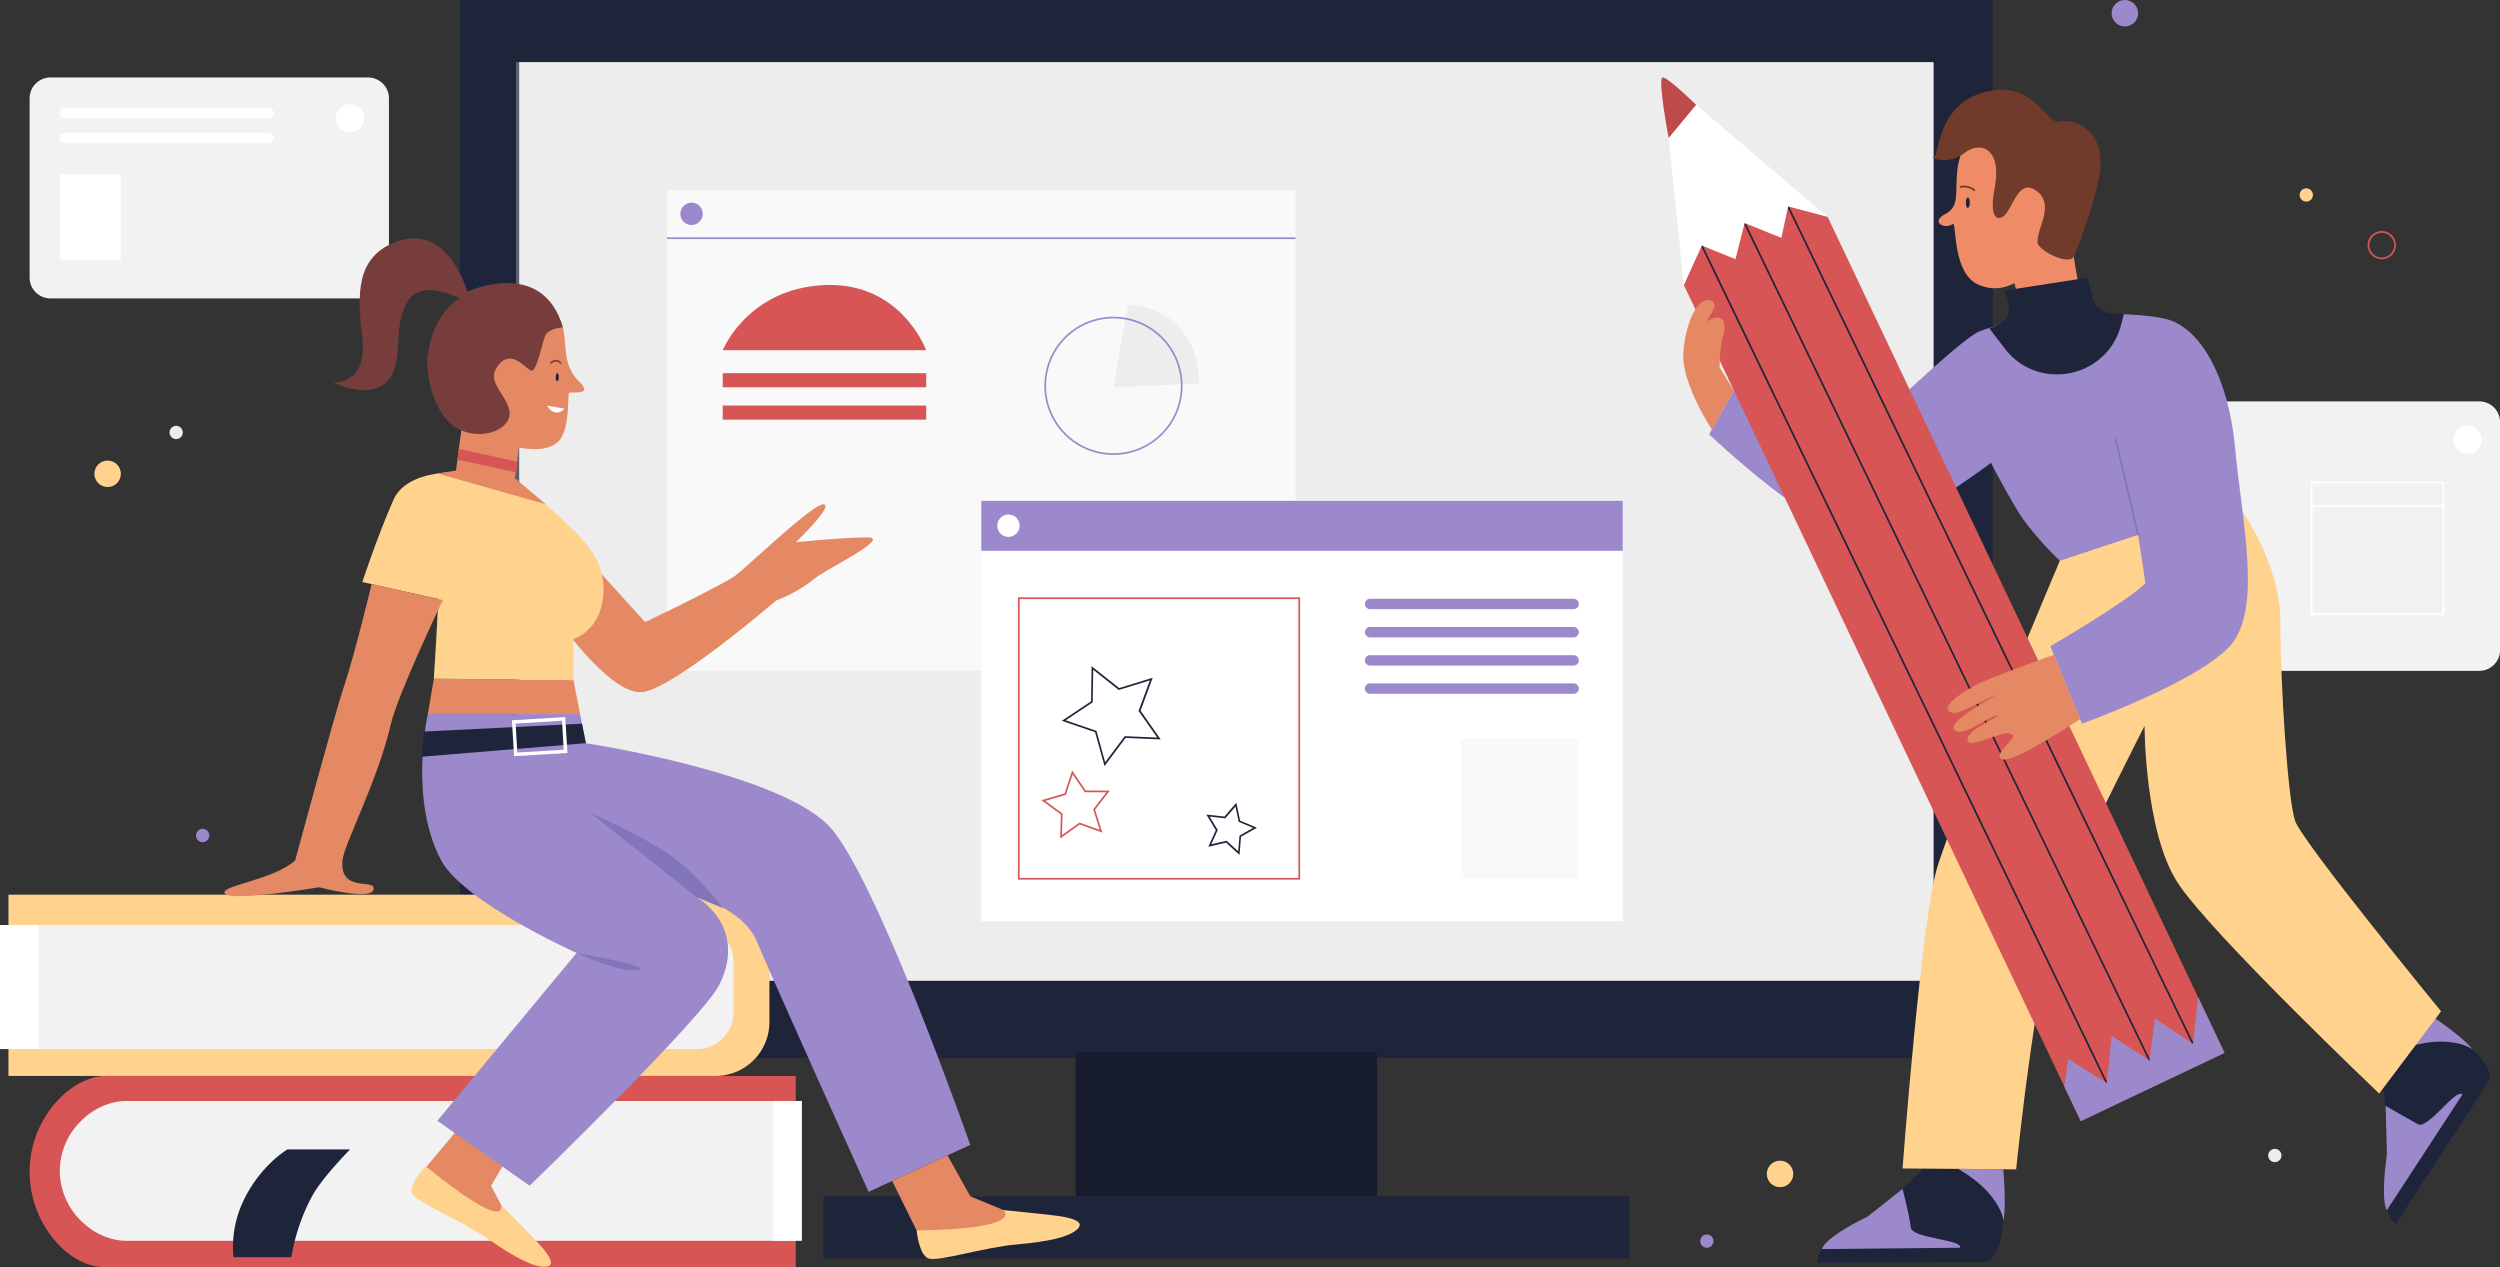 <svg xmlns="http://www.w3.org/2000/svg" viewBox="0 0 1440.96 730.35"><rect x="0" y="0" width="1440.96" height="730.35" fill="#333333" stroke="none"/><defs><style>.cls-1{isolation:isolate;}.cls-2{fill:#1e243a;}.cls-3,.cls-4{fill:#ededed;}.cls-14,.cls-18,.cls-4{mix-blend-mode:multiply;}.cls-14,.cls-4{opacity:0.3;}.cls-5{fill:#161c2d;}.cls-6{fill:#f9f9f9;}.cls-7{fill:#9c89cc;}.cls-8{fill:#d85555;}.cls-9{fill:#f2f2f2;}.cls-10{fill:#fff;}.cls-11,.cls-14{fill:#ffd28e;}.cls-12{fill:#e48963;}.cls-13{fill:#8275bc;}.cls-15{fill:#773d3d;}.cls-16,.cls-18{fill:#ef8b67;}.cls-17{fill:#703b2b;}.cls-19{fill:#bf4a4a;}</style></defs><g class="cls-1"><g id="Ebene_2" data-name="Ebene 2"><g id="_1" data-name="1"><path class="cls-2" d="M265.1,0h883.56V609.78H265.1Z"></path><path class="cls-3" d="M299.26,35.82H1114.5v529.5H299.26Z"></path><polygon class="cls-4" points="297.43 565.33 297.43 35.82 1112.67 35.82 1114.01 44.74 305.86 43.76 307.13 565.33 297.43 565.33"></polygon><path class="cls-5" d="M620,606.6H793.74v87.31H620Z"></path><path class="cls-2" d="M474.62,689.51H939.14v35.82H474.62Z"></path><path class="cls-6" d="M384.48,109.54H746.71V386.67H384.48Z"></path><path class="cls-7" d="M392.17,123.25a6.44,6.44,0,1,1,6.43,6.44A6.43,6.43,0,0,1,392.17,123.25Z"></path><path class="cls-8" d="M416.57,201.85H533.83s-14.35-39.5-58.63-37.54S416.57,201.85,416.57,201.85Z"></path><rect class="cls-8" x="416.57" y="215.1" width="117.27" height="8.12"></rect><rect class="cls-8" x="416.57" y="233.76" width="117.27" height="8.12"></rect><rect class="cls-7" x="384.48" y="136.8" width="362.23" height="1"></rect><path class="cls-3" d="M641.79,223.22l8.3-47.53s17.18-.45,29.42,12.85c13.07,14.21,11.65,32.51,11.65,32.51Z"></path><path class="cls-7" d="M641.79,262.23a39.84,39.84,0,1,1,39.84-39.84A39.88,39.88,0,0,1,641.79,262.23Zm0-78.68a38.84,38.84,0,1,0,38.84,38.84A38.88,38.88,0,0,0,641.79,183.55Z"></path><path class="cls-9" d="M212.18,172H29.07a12,12,0,0,1-12-12V56.66a12,12,0,0,1,12-12H212.18a12.05,12.05,0,0,1,12,12V160a12.05,12.05,0,0,1-12,12Z"></path><circle class="cls-10" cx="201.79" cy="68.13" r="8.19"></circle><path class="cls-10" d="M154.72,68.13H37.47a3,3,0,0,1-3-3h0a3,3,0,0,1,3-3H154.72a3,3,0,0,1,3,3h0A3,3,0,0,1,154.72,68.13Z"></path><path class="cls-10" d="M154.72,82.54H37.47a3,3,0,0,1-3-3h0a3,3,0,0,1,3-3H154.72a3,3,0,0,1,3,3h0A3,3,0,0,1,154.72,82.54Z"></path><rect class="cls-10" x="34.46" y="100.66" width="35.2" height="48.92"></rect><path class="cls-9" d="M1429,386.67H1269.81a11.88,11.88,0,0,1-7-2.27,12,12,0,0,1-5-9.73V243.35a12,12,0,0,1,12-12H1429a12,12,0,0,1,12,12V374.67a12,12,0,0,1-12,12Z"></path><circle class="cls-10" cx="1422.39" cy="253.54" r="8.19" transform="translate(634.63 1464.69) rotate(-67.07)"></circle><path class="cls-10" d="M1408.89,354.61h-77v-77h77Zm-76-1h75v-75h-75Z"></path><rect class="cls-10" x="1332.37" y="291.17" width="76.02" height="1"></rect><path class="cls-8" d="M61.16,620.16H458.67V730.35H60.16c-9.9,0-20.3-5.76-28.41-15.16a61.67,61.67,0,0,1-14.68-39.93h0a60.62,60.62,0,0,1,16.58-41.43C41.77,625.32,51.79,620.16,61.16,620.16Z"></path><path class="cls-9" d="M73.09,634.59H458.75v80.59H73.09c-8.88,0-17.6-3.67-24.51-9.74a40.88,40.88,0,0,1-14.12-30.55h0A40.65,40.65,0,0,1,46.39,646.4C53.59,639.1,63.25,634.59,73.09,634.59Z"></path><path class="cls-2" d="M165.64,662.51h36.15s-16.24,16.34-22,27.11a114,114,0,0,0-11.86,35H134.59a61.47,61.47,0,0,1,5.08-31.12C149.27,672.11,165.64,662.51,165.64,662.51Z"></path><path class="cls-11" d="M4.88,515.69H412.42a31.05,31.05,0,0,1,31.06,31.06V589.1a31.07,31.07,0,0,1-31.06,31.06H4.88Z"></path><path class="cls-9" d="M5.53,533.16h396a21.25,21.25,0,0,1,21.26,21.26v29a21.25,21.25,0,0,1-21.26,21.26H5.53Z"></path><path class="cls-12" d="M317.58,351.66,345,329l26.84,29.59s39.66-19,50.93-26.05c5.56-3.47,45.21-42,51.83-41.85s-15.87,21.85-15.87,21.85,27.54-2.8,41.2-2.8c14.26,0-23.09,17.87-30.49,23.83a82.18,82.18,0,0,1-22.06,12.53s-55.94,48.14-75.69,52.59S317.58,351.66,317.58,351.66Z"></path><polygon class="cls-12" points="265.1 649.42 241.25 677.9 300.89 717.47 283.04 683.45 295.43 662.51 265.1 649.42"></polygon><path class="cls-11" d="M245.37,672.22s-10.55,10.76-7.68,15.91,28.48,15.44,44.2,26.35,25.18,15.44,31.35,15.63,7-3.42-5.76-16.57-18.74-19.22-18.74-19.22S294.75,712.24,245.37,672.22Z"></path><path class="cls-7" d="M246.6,411.57s-11.13,49.12,7.7,84.37c12.89,24.13,78.05,53.32,78.05,53.32L252.07,646l53.21,37.45S405.57,586.34,414.73,567.4c16.37-33.88-13.2-50.24-13.2-50.24s26.78,6.52,34.61,25.32c9.24,22.18,64.5,144.47,64.5,144.47l58.6-27.06s-51.95-148.47-79.56-181.7c-26.85-32.32-142-49.83-142-49.83l-3.34-16.79Z"></path><path class="cls-13" d="M401.53,517.16,340.14,468.5s26.56,11.29,44.34,23.15,32.09,31.74,32.09,31.74Z"></path><polygon class="cls-12" points="246.6 411.57 334.35 411.57 330.54 392.02 250.07 391.17 246.6 411.57"></polygon><path class="cls-11" d="M250.07,391.17l80.47.85V368.3s17.22-4.84,17.33-28.8c.1-22-18.53-34.43-33.21-48.83,0,0-36.85-23.11-49.56-13S255.15,317.48,250.07,391.17Z"></path><polygon class="cls-12" points="514.22 680.68 531.29 715.18 602.45 707.42 559.25 689.51 546.11 665.95 514.22 680.68"></polygon><path class="cls-11" d="M528.35,709.23s1.25,14,6.75,16.1,31.77-6.36,50.83-8.05,29.22-4.25,34.09-8,3.18-7.09-15-9.05-26.7-2.77-26.7-2.77S591.89,708.37,528.35,709.23Z"></path><path class="cls-11" d="M208.84,335.49l53.37,11.91L279.72,273s-43.35-6.8-53,15.22S208.84,335.49,208.84,335.49Z"></path><path class="cls-13" d="M332.35,549.26s26.42,12.17,35.46,9.91S332.35,549.26,332.35,549.26Z"></path><polygon class="cls-14" points="252.68 345.58 262.21 347.4 274.21 309.62 257.76 391.17 250.07 391.17 252.68 345.58"></polygon><path class="cls-12" d="M255.25,345.85S229.34,400,225.39,417c-7.63,33-27.23,70-28,78.9-1.64,17.92,16.81,11.28,17.87,15.51,2.22,8.85-31.34,0-31.34,0s-50,8.38-54.21,3.77,27.72-7.68,40.42-19.28c0,0,22.84-84.5,27.94-99.69,6.49-19.29,16.13-59.57,16.13-59.57Z"></path><path class="cls-12" d="M252.18,272.93l10.67-1.73,7.61-58.83s3.81-31,17.7-37.62,35.11-1.39,37.07,18.25c.55,5.48.87,11.54,1.92,15.35,3.15,11.44,9.18,11.85,9.58,16,.25,2.62-7.57,1.64-8.68,2s.91,22-6.69,28.6S299,257.9,299,257.9l-2,17.91,17.64,14.86Z"></path><path class="cls-15" d="M324.44,188.69s-8.58.49-10.28,5-4.52,18.75-7.34,19.88-12.27-15.25-20.89-1.13c-5,8.23,6.83,16,7.8,25.05s-13.53,16.36-27.89,10.62S244.77,218,246.6,204.53c3.47-25.41,18.5-32.51,18.5-32.51s-20.71-10.73-28.87,0c-11.26,14.81-2.26,36.47-13,47.76s-31,.57-31,.57S212,222,208.84,194.93c-2.83-24.72-4.16-46.28,18.92-55.34,30.59-12,41.53,28.54,41.53,28.54S312.69,148,324.44,188.69Z"></path><path class="cls-10" d="M315.29,233.76s4.24,7.76,10.17,1.83Z"></path><polygon class="cls-8" points="263.66 264.95 297.41 272.22 298.08 266.09 264.47 258.7 263.66 264.95"></polygon><polygon class="cls-2" points="244.28 421.66 335.45 417.11 337.69 428.36 243.05 436.17 244.28 421.66"></polygon><path class="cls-10" d="M296.31,435.87l-1.25-20.71,30.75-1.85L327.05,434Zm.87-18.84,1,16.72,26.75-1.61-1-16.71Z"></path><path class="cls-15" d="M323.06,209.69a.47.47,0,0,1-.37-.16,3,3,0,0,0-2.22-1.15h0a3.88,3.88,0,0,0-2.5,1.16.5.5,0,0,1-.73-.69,5,5,0,0,1,3.23-1.47h0a4,4,0,0,1,2.95,1.48.49.49,0,0,1,0,.7A.46.46,0,0,1,323.06,209.69Z"></path><ellipse class="cls-2" cx="321.19" cy="217.43" rx="0.88" ry="2.33"></ellipse><circle class="cls-11" cx="62.03" cy="273.09" r="7.63"></circle><path class="cls-3" d="M105.36,249.27a3.82,3.82,0,1,1-3.81-3.82A3.81,3.81,0,0,1,105.36,249.27Z"></path><circle class="cls-7" cx="1224.74" cy="7.63" r="7.63"></circle><circle class="cls-11" cx="1025.98" cy="676.63" r="7.63"></circle><path class="cls-7" d="M120.62,481.56a3.82,3.82,0,1,1-3.81-3.81A3.82,3.82,0,0,1,120.62,481.56Z"></path><path class="cls-7" d="M987.63,715.35a3.82,3.82,0,1,1-3.81-3.81A3.82,3.82,0,0,1,987.63,715.35Z"></path><path class="cls-8" d="M1372.82,149.43a8.14,8.14,0,1,1,8.13-8.13A8.14,8.14,0,0,1,1372.82,149.43Zm0-15.27a7.14,7.14,0,1,0,7.13,7.14A7.14,7.14,0,0,0,1372.82,134.16Z"></path><path class="cls-11" d="M1333.12,112.37a3.82,3.82,0,1,1-3.82-3.81A3.82,3.82,0,0,1,1333.12,112.37Z"></path><path class="cls-2" d="M1397.24,585s41.93,23,37.37,38l-53.69,82.4s-9.24-6.13-5.48-28.9-2.62-52.92-2.62-52.92Z"></path><path class="cls-7" d="M1384.81,604.4l17.2-18.52s15.74,10.59,21.79,17.43C1430.46,610.84,1419.76,592.77,1384.81,604.4Z"></path><path class="cls-7" d="M1375.78,665.17l-.72-27.73s13,7.47,18.68,10.57,22.09-21.29,25.55-17.11l-43.52,66.6S1371.91,693.82,1375.78,665.17Z"></path><path class="cls-2" d="M1154.37,670.23s5.28,52-9.6,57.18l-97.4.43s-.48-11.08,20.15-21.42,41.27-33.24,41.27-33.24Z"></path><path class="cls-11" d="M1189.09,318.83l99.08-30.16s26.2,33.34,26.2,69.54,4.26,102.77,8.52,115S1407,582.92,1407,582.92l-35.67,47.39s-96.92-92.12-116.08-121.4-19.17-90.53-19.17-90.53-29.29,57.51-45.26,92.66S1162.08,674,1162.08,674l-65.49-.53s10.65-141.1,19.7-172.52S1189.09,318.83,1189.09,318.83Z"></path><path class="cls-16" d="M1144.35,72.49c-6.27,3.76-14,10.51-15.95,24s1.72,22.27-7.17,26.88-.14,9.15,4.3,5.73c2.33-1.79-.5,28.1,14.61,34.87a22.53,22.53,0,0,0,20.87-.83l3.16,11,34.65-5.84s-4-20.45-6.62-42.35c-1.87-15.66-1.3-32.4-6.1-41.32C1174.57,63.28,1153.93,66.74,1144.35,72.49Z"></path><path class="cls-17" d="M1149.9,107.25s-4.3,19,2.69,18.37,9.33-23.24,20.43-16.17c13.79,8.78-2.69,26.76,2.32,32.35s17.21,10,19.53,6.59S1208,115,1210.28,99.86c3.77-25.17-15.58-32-23.11-29.76s-14.51-24.17-42.64-17.18-26.7,36.55-29.75,37.35,8.24,5.2,17.38-2S1153.66,85.28,1149.9,107.25Z"></path><path class="cls-18" d="M1137,144.34a13.49,13.49,0,0,1-3.87-.6.5.5,0,0,1-.33-.63.51.51,0,0,1,.63-.32c.07,0,6.26,2,8.19-1.73a.5.5,0,0,1,.67-.21.5.5,0,0,1,.21.68C1141.29,143.77,1139,144.34,1137,144.34Z"></path><path class="cls-17" d="M1137.9,110.08a.45.45,0,0,1-.31-.11,8.66,8.66,0,0,0-7.43-1.7.5.5,0,0,1-.3-1,9.57,9.57,0,0,1,8.35,1.88.51.51,0,0,1,.08.71A.5.5,0,0,1,1137.9,110.08Z"></path><path class="cls-2" d="M1133.06,116.84c0-1.64.52-3,1.16-3s1.17,1.32,1.17,3-.52,3-1.17,3S1133.06,118.47,1133.06,116.84Z"></path><path class="cls-7" d="M1147.61,266.74s5.8,11.73,14.46,26.32,25.18,30.19,25.18,30.19l45.12-15,4.24,27.88c-9.57,10-54.83,36.38-54.83,36.38L1200,417.11s66-23.68,85.19-44.64,6.83-72.92,3.19-113.47-19.6-70.18-40.1-75.19-78.84-4.11-107.55,7.29c-11.19,4.44-70.75,62.13-70.75,62.13l-64.62-39-20.28,36.12s62.25,59.09,86.6,57.87C1092.11,308.6,1147.61,266.74,1147.61,266.74Z"></path><path class="cls-2" d="M1222.51,187.38l1.67-6.38-8-.62a11.14,11.14,0,0,1-10-8.42l-3-11.89-47.44,7.33,1.87,7.15a11.14,11.14,0,0,1-7.06,13.33l-3.93,1.39,8.82,11.54C1174.73,226,1214.47,218,1222.51,187.38Z"></path><path class="cls-8" d="M970.53,164.26l20.73-56.53,62.13,17.2,228.77,481.93-82.86,39.33Z"></path><path class="cls-13" d="M1232.37,308.71a.5.5,0,0,1-.49-.38l-12.92-55a.5.5,0,0,1,1-.23l12.92,55a.5.5,0,0,1-.38.6Z"></path><path class="cls-12" d="M986.69,247.54s-17.41-26.3-16.46-43.73,8.52-33.83,16.16-30.42c6.34,2.73-6.57,14.09-1.27,11.09,7.29-4.12,10.46,1,8.24,8.24s-2.22,19-2.22,19l8.17,13.33Z"></path><path class="cls-7" d="M1128.57,673.7l26.11.21s1.53,17.9.46,27S1158.63,691,1128.57,673.7Z"></path><path class="cls-3" d="M1315,666a3.82,3.82,0,1,1-3.81-3.81A3.82,3.82,0,0,1,1315,666Z"></path><path class="cls-2" d="M1264,602.22a.5.5,0,0,1-.45-.28l-233.37-482.7a.5.5,0,0,1,.9-.44l233.37,482.7a.5.5,0,0,1-.23.67A.42.42,0,0,1,1264,602.22Z"></path><path class="cls-2" d="M1239,611.8a.49.49,0,0,1-.45-.28L1005.14,128.81a.5.5,0,0,1,.9-.43l233.38,482.7a.5.5,0,0,1-.23.67A.59.59,0,0,1,1239,611.8Z"></path><path class="cls-2" d="M1214.28,624.76a.49.49,0,0,1-.45-.28L980.45,141.78a.5.5,0,1,1,.9-.44l233.38,482.71a.49.49,0,0,1-.23.66A.44.44,0,0,1,1214.28,624.76Z"></path><path class="cls-7" d="M1282.16,606.86l-15.2-32.2L1264,601.72l-22-14.67L1239,611.3l-21.88-14.19-2.81,27.15-22.18-13.83-2.33,15.64,9.53,20.12Z"></path><path class="cls-12" d="M1183.78,377.43s-35.55,12.65-43.59,16.75-24.65,14.5-14.48,16.68c3.94.85,17.54-7.39,23.87-10s-27.82,14.56-23.23,19.7,20-7.84,24.53-8.23-21.23,9.78-16.21,15.41c2.48,2.78,21.33-7.18,23.87-4.85,7.41.85-10.85,11.39-4.85,14.66S1199,414.42,1199,414.42Z"></path><path class="cls-10" d="M970.54,164.31,960.59,68,977,59.92l76.35,65L1030.66,119l-3.91,18.1-21.16-8.52-5.29,20.79-19.4-7.83Z"></path><path class="cls-19" d="M961.77,79.52l15.86-19.1s-17-16.68-19.44-15.72C955.45,45.8,961.77,79.52,961.77,79.52Z"></path><path class="cls-7" d="M1076.52,701.18l20.07-15.89s4.13,15.65,4.73,22.13,30,6.9,28.42,11.75l-79.56.78S1050.54,713.87,1076.52,701.18Z"></path><rect class="cls-10" x="565.59" y="288.67" width="369.72" height="242.26"></rect><rect class="cls-7" x="565.59" y="288.67" width="369.72" height="28.8"></rect><path class="cls-10" d="M574.82,303a6.44,6.44,0,1,1,6.44,6.43A6.44,6.44,0,0,1,574.82,303Z"></path><path class="cls-8" d="M749.37,507H586.7V344.31H749.37ZM587.7,506H748.37V345.31H587.7Z"></path><path class="cls-7" d="M907,351.11H789.7a3,3,0,0,1-3-3h0a3,3,0,0,1,3-3H907a3,3,0,0,1,3,3h0A3,3,0,0,1,907,351.11Z"></path><path class="cls-7" d="M907,367.37H789.7a3,3,0,0,1-3-3h0a3,3,0,0,1,3-3H907a3,3,0,0,1,3,3h0A3,3,0,0,1,907,367.37Z"></path><path class="cls-7" d="M907,383.63H789.7a3,3,0,0,1-3-3h0a3,3,0,0,1,3-3H907a3,3,0,0,1,3,3h0A3,3,0,0,1,907,383.63Z"></path><path class="cls-7" d="M907,399.9H789.7a3,3,0,0,1-3-3h0a3,3,0,0,1,3-3H907a3,3,0,0,1,3,3h0A3,3,0,0,1,907,399.9Z"></path><path class="cls-2" d="M636.63,441.55,631.17,422,612,415.48l16.86-11.22.32-20.25,15.88,12.57,19.36-5.95-7,19L669,426.19l-20.24-.84Zm-22.38-26.36L632,421.27l5,18.06,11.26-15,18.74.78-10.78-15.35,6.53-17.58-17.93,5.51-.2-.16-14.5-11.48-.3,18.75Z"></path><path class="cls-8" d="M611.05,483.34l.42-13.89-11.21-8.22,13.34-3.9,4.36-13.2,7.83,11.49,13.9.07-8.51,11,4.24,13.24-13.09-4.7Zm-8.56-21.72,10,7.33-.38,12.4,10.07-7.24,11.67,4.18-3.78-11.81,7.59-9.8-12.4-.06-7-10.25-3.89,11.78Z"></path><path class="cls-2" d="M714.44,492.75l-7.77-7.07-10.23,2.4,4.32-9.58-5.44-9,10.44,1.15,6.87-8L714.76,473l9.69,4.08-9.13,5.21ZM707,484.59l6.67,6.05.75-9,7.82-4.47-8.3-3.49-1.83-8.82-5.88,6.82-9-1,4.67,7.71-3.71,8.21Z"></path><rect class="cls-6" x="842.04" y="425.65" width="67.93" height="80.84"></rect><rect class="cls-10" y="533.16" width="22.17" height="71.52"></rect><rect class="cls-10" x="445.58" y="634.59" width="16.63" height="80.59"></rect></g></g></g></svg>